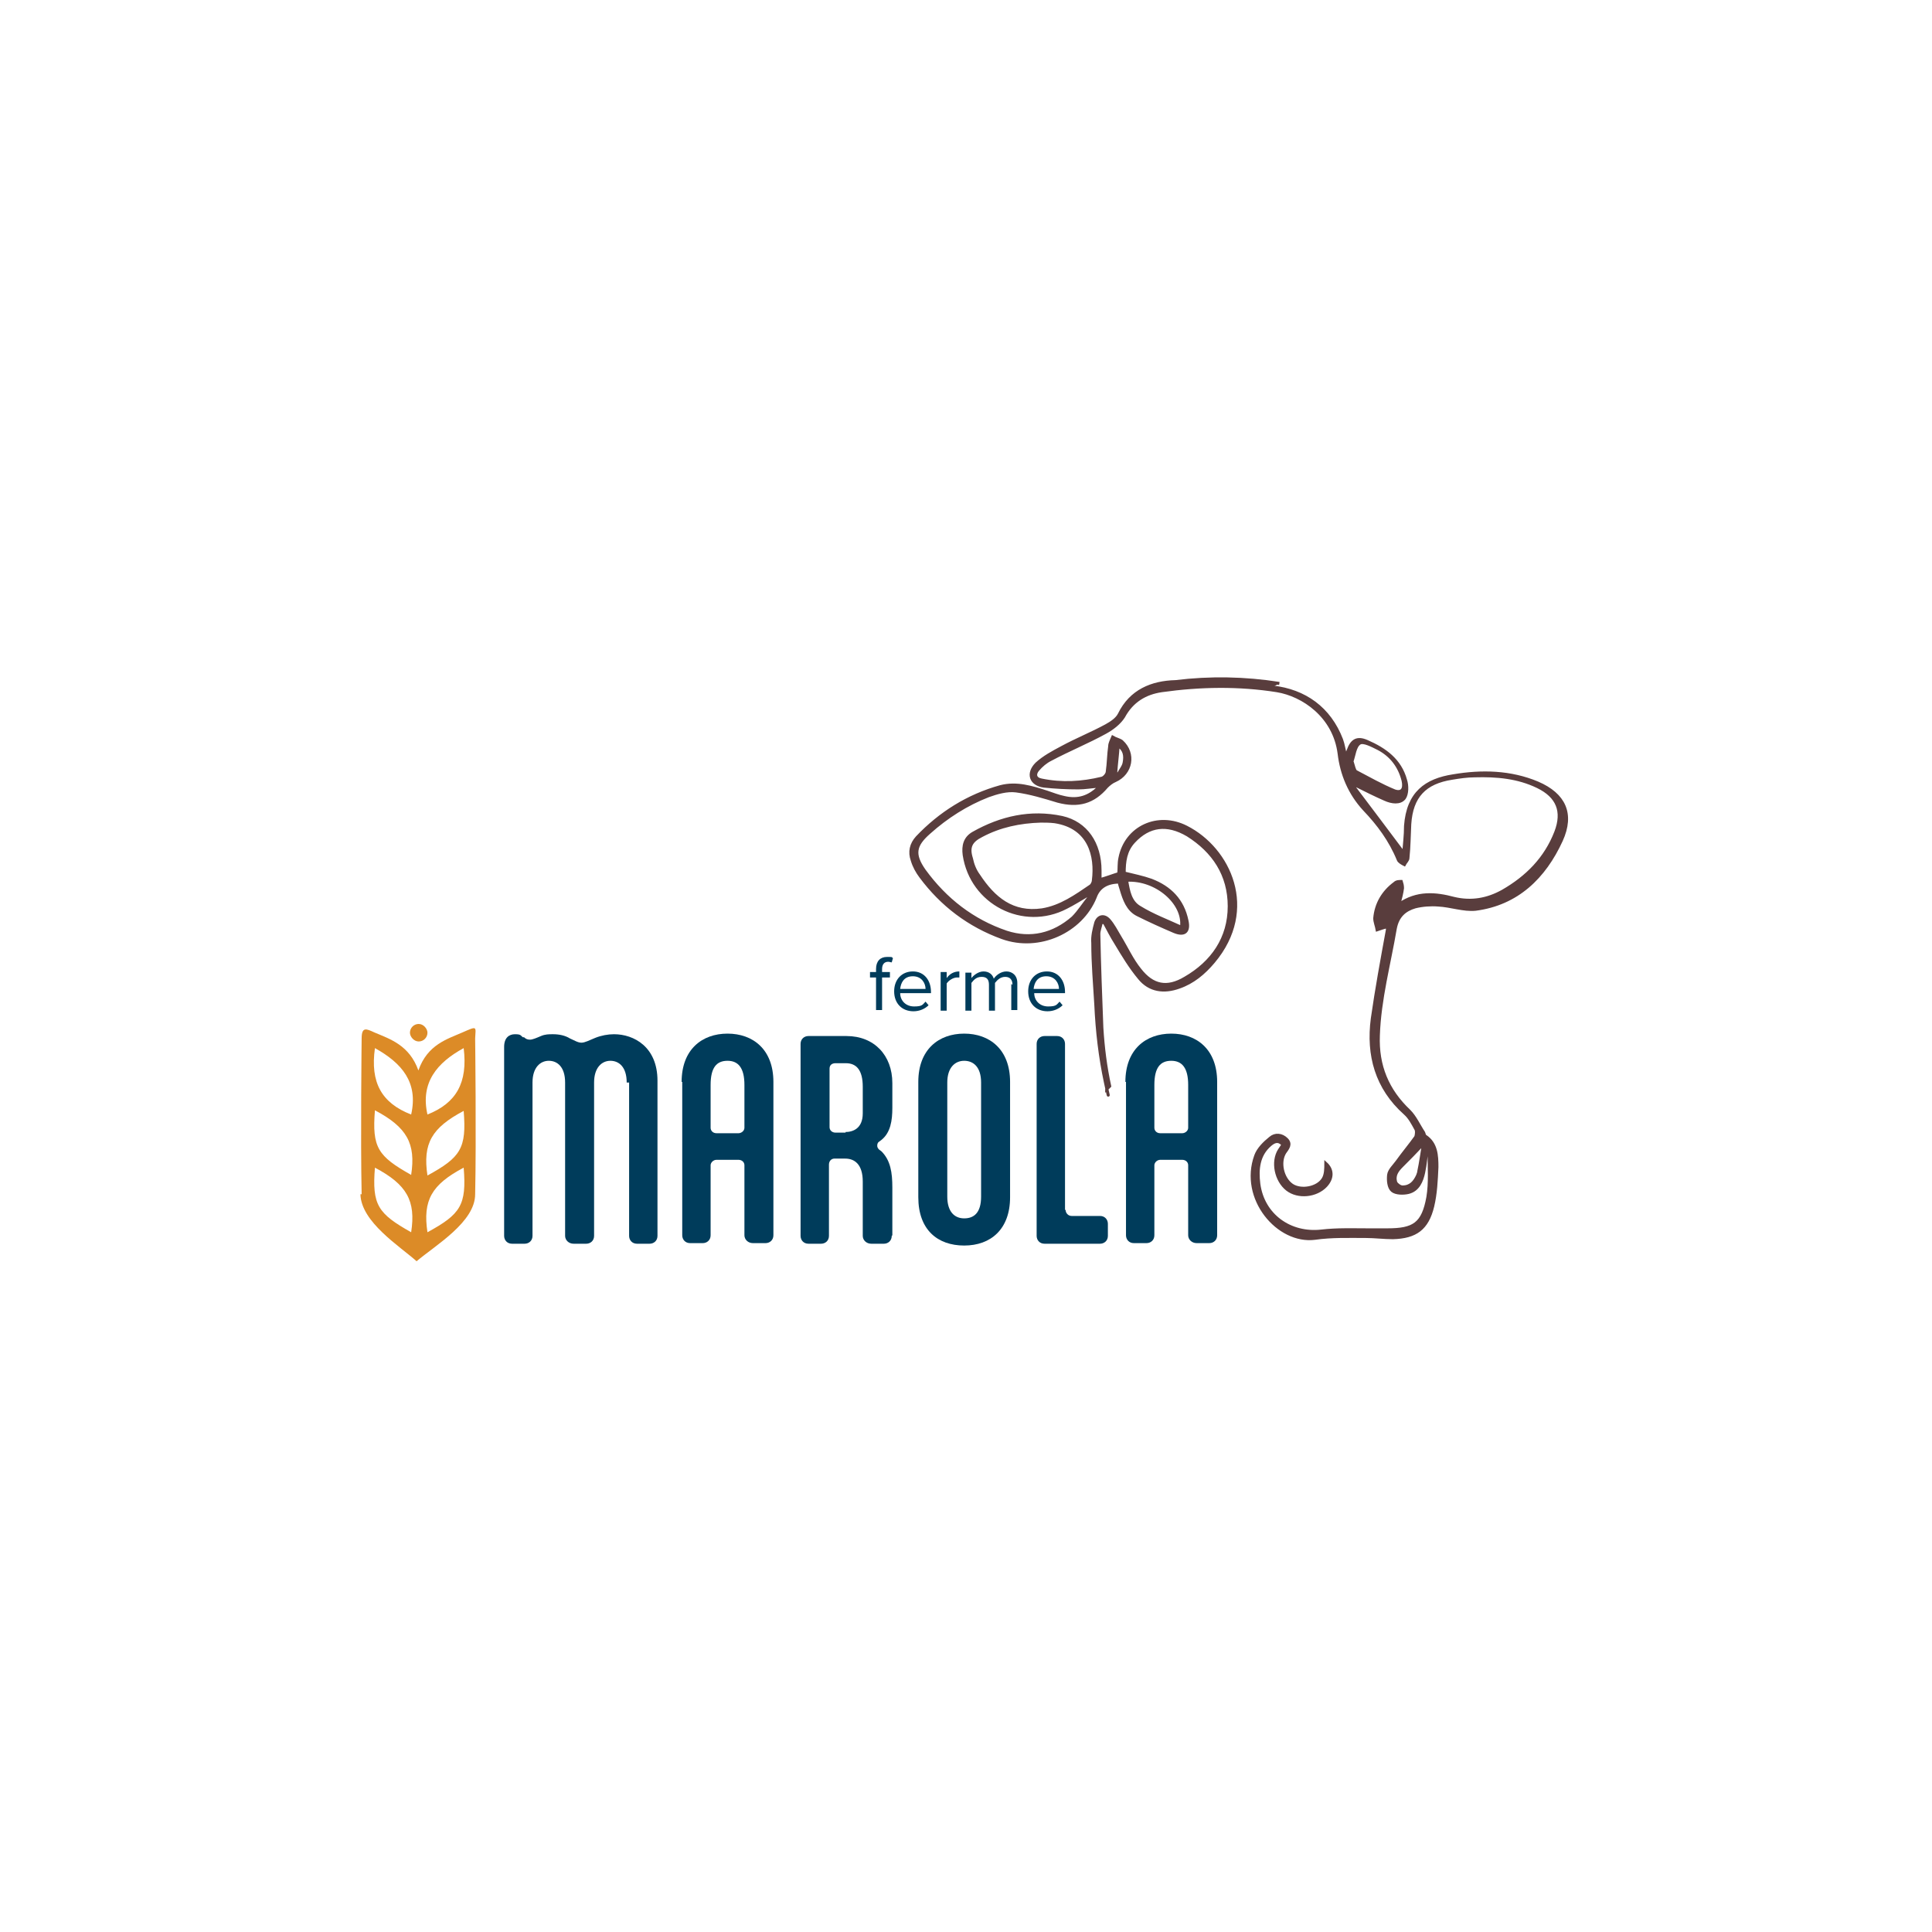 <?xml version="1.0" encoding="UTF-8"?>
<svg id="Layer_1" xmlns="http://www.w3.org/2000/svg" version="1.1" viewBox="0 0 320 320">
  <!-- Generator: Adobe Illustrator 29.1.0, SVG Export Plug-In . SVG Version: 2.1.0 Build 142)  -->
  <defs>
    <style>
      .st0 {
        fill: #003c5b;
      }

      .st1 {
        fill: #dc8b27;
      }

      .st2 {
        fill: #593d3d;
        stroke: #593d3d;
        stroke-miterlimit: 10;
        stroke-width: .5px;
      }
    </style>
  </defs>
  <g>
    <path class="st0" d="M103.8,179.3c0-2.6-1.3-3.6-2.7-3.6s-2.7,1.1-2.7,3.6v25.4c0,.8-.6,1.3-1.3,1.3h-2.1c-.8,0-1.4-.6-1.4-1.3v-25.4c0-2.6-1.3-3.6-2.7-3.6s-2.7,1.1-2.7,3.6v25.4c0,.8-.6,1.3-1.3,1.3h-2.1c-.8,0-1.3-.6-1.3-1.3v-31.3c0-1.5.8-2.1,1.8-2.1s.9.2,1.3.5h.2c.3.3.6.4,1,.4s1.1-.3,1.8-.6c.7-.3,1.3-.3,2-.3,1,0,2,.2,2.8.7.7.3,1.3.7,1.9.7s1.3-.4,2.3-.8c1-.4,2.1-.6,3.1-.6,3.3,0,7.2,2.1,7.2,7.7v25.7c0,.8-.6,1.3-1.3,1.3h-2.1c-.8,0-1.3-.6-1.3-1.3v-25.4Z"/>
    <path class="st0" d="M112.9,179.2c0-5.4,3.4-8,7.6-8s7.6,2.6,7.6,8v25.4c0,.8-.6,1.3-1.3,1.3h-2.1c-.8,0-1.4-.6-1.4-1.3v-11.6c0-.5-.4-.9-1-.9h-3.6c-.6,0-1,.5-1,.9v11.6c0,.8-.6,1.3-1.3,1.3h-2.1c-.8,0-1.3-.6-1.3-1.3v-25.4ZM123.3,179.7c0-2.8-1-4-2.8-4s-2.8,1.1-2.8,4v7.1c0,.4.3.9,1,.9h3.6c.5,0,1-.4,1-.9v-7.1Z"/>
    <path class="st0" d="M147.7,204.7c0,.8-.6,1.3-1.3,1.3h-2.1c-.8,0-1.4-.6-1.4-1.3v-9c0-2.9-1.4-3.8-2.9-3.8h-1.8c-.5,0-.9.4-.9,1v11.8c0,.8-.6,1.3-1.3,1.3h-2.1c-.8,0-1.3-.6-1.3-1.3v-31.8c0-.8.6-1.3,1.3-1.3h6.3c4.6,0,7.6,3.2,7.6,7.8v4.1c0,2.1-.3,4.1-1.8,5.3l-.4.3c-.3.2-.3.5-.3.7s.1.4.3.6l.4.3c1.5,1.5,1.8,3.5,1.8,6v7.9ZM140,187.5c1.3,0,2.9-.6,2.9-3.1v-4.4c0-2.7-1-3.9-2.8-3.9h-1.7c-.6,0-1,.3-1,.9v9.7c0,.5.4.9,1,.9h1.7Z"/>
    <path class="st0" d="M167.3,198.3c0,5.3-3.2,8-7.6,8s-7.6-2.6-7.6-8v-19.1c0-5.4,3.4-8,7.6-8s7.6,2.6,7.6,8v19.1ZM156.9,198.2c0,2.5,1.2,3.6,2.8,3.6s2.8-.9,2.8-3.6v-18.9c0-2.6-1.3-3.6-2.8-3.6s-2.8,1.1-2.8,3.6v18.9Z"/>
    <path class="st0" d="M176.5,200.4c0,.5.4,1,1,1h4.7c.8,0,1.3.6,1.3,1.3v2c0,.8-.6,1.3-1.3,1.3h-9.2c-.8,0-1.3-.6-1.3-1.3v-31.8c0-.8.6-1.3,1.3-1.3h2.1c.8,0,1.3.6,1.3,1.3v27.5Z"/>
    <path class="st0" d="M186.4,179.2c0-5.4,3.4-8,7.6-8s7.6,2.6,7.6,8v25.4c0,.8-.6,1.3-1.3,1.3h-2.1c-.8,0-1.4-.6-1.4-1.3v-11.6c0-.5-.4-.9-1-.9h-3.6c-.6,0-1,.5-1,.9v11.6c0,.8-.6,1.3-1.3,1.3h-2.1c-.8,0-1.3-.6-1.3-1.3v-25.4ZM196.8,179.7c0-2.8-1-4-2.8-4s-2.8,1.1-2.8,4v7.1c0,.4.3.9,1,.9h3.6c.5,0,1-.4,1-.9v-7.1Z"/>
  </g>
  <g>
    <path class="st0" d="M145.1,161.9h-1v-.9h1v-.5c0-1.3.7-2,1.8-2s.7,0,1,.2l-.2.7c-.2,0-.3-.1-.6-.1-.6,0-1,.4-1,1.2v.5h1.3v.9h-1.3v5.4h-1v-5.4Z"/>
    <path class="st0" d="M151.2,160.9c1.9,0,3,1.5,3,3.4v.2h-5.1c0,1.2.9,2.2,2.3,2.2s1.4-.3,1.9-.8l.5.6c-.6.6-1.5,1-2.5,1-1.9,0-3.2-1.3-3.2-3.3s1.3-3.3,3.1-3.3ZM149.2,163.8h4.1c0-.9-.6-2.1-2.1-2.1s-2,1.1-2.1,2.1Z"/>
    <path class="st0" d="M155.8,161h1v1c.5-.7,1.2-1.1,2.1-1.1v1c-.1,0-.2,0-.4,0-.6,0-1.4.5-1.7,1v4.5h-1v-6.3Z"/>
    <path class="st0" d="M167.7,163.1c0-.8-.4-1.3-1.2-1.3s-1.3.5-1.7,1v4.6h-1v-4.3c0-.8-.3-1.3-1.2-1.3s-1.3.5-1.7,1v4.6h-1v-6.3h1v.9c.3-.4,1.1-1.1,2-1.1s1.5.5,1.7,1.2c.4-.6,1.2-1.2,2.1-1.2s1.8.6,1.8,1.9v4.5h-1v-4.3Z"/>
    <path class="st0" d="M173.4,160.9c1.9,0,3,1.5,3,3.4v.2h-5.1c0,1.2.9,2.2,2.3,2.2s1.4-.3,1.9-.8l.5.6c-.6.6-1.5,1-2.5,1-1.9,0-3.2-1.3-3.2-3.3s1.3-3.3,3.1-3.3ZM171.3,163.8h4.1c0-.9-.6-2.1-2.1-2.1s-2,1.1-2.1,2.1Z"/>
  </g>
  <path class="st2" d="M211.9,113.2c-5.7-.9-11.5-1-17.2-.3-3.9.1-7.4,1.5-9.3,5.4-.4.8-1.3,1.4-2.2,1.9-2.4,1.3-4.9,2.3-7.3,3.6-1.5.8-3,1.6-4.2,2.7-1.6,1.6-1,3.4,1.2,3.7,1.9.2,3.8.3,5.7.3,1.1,0,2.2-.2,3.6-.3-1.8,1.9-3.7,2.4-5.9,1.9-1-.2-2-.6-2.9-.9-2.5-.8-5-1.6-7.7-.9-5.4,1.5-10,4.4-13.8,8.4-1,1.1-1.3,2.4-.8,3.8.3,1,.8,1.9,1.4,2.7,3.5,4.7,8,8.1,13.5,10.1,6.1,2.2,13.1-1,15.4-6.7.6-1.7,2-2.5,4-2.5,0,.4.2.8.3,1.2.5,1.7,1.1,3.4,2.7,4.2,2,1,4,1.9,6.1,2.8,1.7.7,2.5,0,2.1-1.8-.7-3.4-2.8-5.5-5.9-6.7-1.4-.5-2.9-.8-4.5-1.2,0-1.9.2-3.7,1.6-5.2,2.5-2.7,5.5-3.1,8.9-1.1,4.3,2.7,6.9,6.6,6.9,11.8,0,5.3-2.8,9.3-7.3,11.9-3,1.8-5.4,1.3-7.5-1.4-1.3-1.6-2.2-3.6-3.3-5.4-.6-1-1.1-2-1.8-2.8-.8-.9-1.8-.7-2.2.4-.3,1.1-.6,2.3-.5,3.4,0,3.4.3,6.8.5,10.2.2,4.4.7,8.7,1.6,12.9s.2.7.2,1.1l.3-.3.2-.2c-.7-3.2-1.1-6.4-1.3-9.7-.2-5.2-.4-10.4-.5-15.5,0-.6.3-1.3.4-1.9.2,0,.3,0,.5,0,.6,1.1,1.2,2.3,1.9,3.4,1.2,2,2.4,4,3.9,5.8,1.7,2.1,4.1,2.4,6.6,1.5,2.3-.8,4.1-2.3,5.7-4.2,7.3-8.7,2.6-18.7-4.5-22.3-4.7-2.4-10,0-11,5.1-.2.9-.1,1.8-.2,2.6-1,.3-2,.7-3.1,1,0-.6,0-1.1,0-1.5,0-4.5-2.3-7.9-6.3-8.8-5.2-1.1-10.1,0-14.7,2.6-1.4.8-1.7,2.1-1.5,3.6,1.2,8,9.8,12.4,16.9,8.7,1.2-.6,2.3-1.3,3.5-2,.1,0,.2.2.3.3-.9,1.1-1.7,2.4-2.7,3.4-3.2,2.8-7,3.7-11,2.4-5.6-1.9-10.1-5.4-13.6-10.2-1.9-2.7-1.6-4.2.8-6.3,2.9-2.6,6.2-4.7,9.8-6.1,1.4-.5,3.1-1,4.6-.8,2.3.3,4.6,1,6.9,1.7,3.4.9,5.9.2,8.1-2.4.4-.4.9-.8,1.4-1,2.7-1.2,3.3-4.5,1.1-6.5-.4-.3-1-.4-1.5-.7-.2.5-.5,1-.5,1.5-.2,1.4-.2,2.8-.4,4.2,0,.4-.5,1-.9,1.1-3.3.8-6.6,1-10,.3-1.1-.2-1.2-1-.6-1.7.6-.7,1.3-1.3,2.1-1.7,3-1.6,6.2-2.9,9.1-4.5,1.1-.6,2.3-1.5,3-2.6,1.4-2.6,3.6-3.9,6.3-4.3,6.4-.9,12.8-1,19.1,0,4.3.7,9.5,4.2,10.3,10.4.4,3.4,1.7,6.6,4.2,9.3,2.3,2.4,4.3,5.1,5.6,8.3.1.3.6.6,1,.8.2-.4.6-.7.6-1.1.2-1.9.2-3.7.3-5.6.3-4.6,2.5-6.9,7-7.6,1.2-.2,2.5-.4,3.8-.4,3.6-.1,7.1.2,10.4,1.8,3.3,1.6,4.3,4.1,3,7.5-1.7,4.4-4.8,7.5-8.8,9.8-2.5,1.4-5.2,1.9-8.1,1.2-3-.8-6.1-1.1-9.1,1,.3-1.1.5-1.9.6-2.7,0-.4-.1-.8-.2-1.1-.4,0-.8,0-1.1.3-1.9,1.4-3.1,3.4-3.3,5.8,0,.6.3,1.3.4,1.9.6-.2,1.1-.4,1.7-.5,0,.1,0,.3,0,.5-.9,4.9-1.8,9.8-2.5,14.7-.8,6.1.7,11.5,5.4,15.7.8.7,1.3,1.7,1.8,2.6.2.3.1,1,0,1.3-1,1.4-2.1,2.7-3.1,4.1-.5.7-1.3,1.4-1.4,2.2-.1.9,0,2.1.6,2.6.6.5,1.9.5,2.7.3,1.6-.4,2.2-1.9,2.5-3.3.3-1.4.4-2.8.6-4.3.1.4.3.7.3,1,0,2.5.2,5-.2,7.4-.8,4.4-2.3,5.4-6.7,5.4-1.1,0-2.1,0-3.2,0-2.6,0-5.1-.1-7.7.2-5.2.6-9.7-2.6-10.4-7.8-.3-2.4-.1-4.8,1.9-6.5.6-.5,1.3-.9,2.1,0-.2.3-.4.6-.6.9-1.2,1.9-.6,5,1.3,6.5,1.8,1.4,4.8,1.1,6.4-.6,1.2-1.3,1.1-2.7,0-3.7,0,.8,0,1.8-.4,2.5-.9,1.6-3.7,2.1-5.2,1.1-1.6-1.1-2.2-3.8-1.2-5.4.5-.7,1.1-1.4.3-2.2-.8-.8-1.9-.9-2.7-.2-1,.8-2,1.8-2.4,2.9-2.6,7.1,3.7,14.5,9.8,13.7,2.8-.4,5.6-.3,8.4-.3,1.5,0,3,.2,4.5.2,3.8-.1,5.7-1.5,6.6-5.2.5-2.1.6-4.3.7-6.5,0-1.9-.1-3.9-1.9-5.1-.2-.1-.2-.4-.3-.6-.8-1.2-1.4-2.6-2.4-3.6-3.6-3.4-5.3-7.5-5.1-12.5.2-6,1.8-11.8,2.8-17.7.4-2.1,1.6-3.1,3.3-3.6,1.2-.3,2.6-.4,3.8-.3,2.1.1,4.2.9,6.2.7,6.9-.9,11.4-5.3,14.2-11.4,2-4.4.5-7.6-3.9-9.5-4.5-1.9-9.3-2-14-1.2-4.5.7-7.5,2.8-7.9,8.3,0,1.6-.2,3.1-.3,4.5-2.7-3.6-5.4-7.2-8.2-10.9,0,0,.2-.2.3-.3,1.6.8,3.2,1.6,4.8,2.3,1.1.5,2.5.7,3.2-.2.5-.7.5-2.1.2-3-.9-3.3-3.4-5.1-6.4-6.4-1.6-.7-2.5-.2-3.1,1.5-.1.3-.2.5-.4.9-.3-1-.4-1.9-.7-2.7-2-5.2-6.1-8.1-11.4-8.7M172.3,136c.7,0,1.6,0,2.4.1,5.8.9,6.9,5.7,6.4,9.7,0,.3-.2.7-.4.9-2.5,1.7-5,3.5-8.1,4-4.9.7-8-1.9-10.5-5.7-.6-.8-1-1.8-1.2-2.8-.6-1.9-.1-2.9,1.7-3.8,3-1.6,6.3-2.3,9.8-2.4ZM223.9,126.2c.4-1.1.5-2.6,1.3-3.1.6-.4,2.1.4,3.1.9,2.1,1.1,3.5,2.9,4.1,5.3.3,1.4-.2,2.1-1.4,1.7-2.2-.9-4.3-2.1-6.4-3.2-.3-.2-.4-.9-.6-1.5ZM195.7,153.6c-2.4-1.1-4.8-2-6.9-3.3-1.6-.9-1.9-2.7-2.2-4.5,4.9-.3,9.6,3.8,9.1,7.7ZM235.8,189.3c-.3,1.8-.5,3.3-.8,4.7,0,.2-.1.4-.2.7-.5,1.1-1.2,1.9-2.5,1.9-.4,0-.9-.4-1.1-.7-.4-1.2.2-2,1-2.8,1.1-1.1,2.2-2.2,3.6-3.7ZM184.8,128c.1-1.5.3-2.9.4-4.5,1.1.7,1.2,1.7,1,2.8-.1.7-.7,1.3-1,2-.1,0-.3-.2-.4-.3Z"/>
  <rect class="st1" x="67.9" y="169.6" width="2.9" height="2.9" rx="1.5" ry="1.5"/>
  <path class="st1" d="M59.9,197.8c-.2-9.1,0-25.8,0-25.8,0-2,.8-1.6,2.1-1,2.6,1.1,5.8,2.1,7.3,6.3,1.5-4.3,4.8-5.2,7.3-6.3s2.2-1,2.1,1c0,0,.2,16.8,0,25.8,0,4.6-6.5,8.4-9.7,11.1-2.8-2.5-9.2-6.5-9.3-11.1ZM68.1,184.6c1.2-5.3-1.5-8.5-6-11-.8,5.7,1.1,9.1,6,11ZM68.1,194.6c.8-5.2-.7-7.9-6-10.7-.5,6.2.5,7.6,6,10.7ZM76.8,173.6c-4.4,2.4-7.2,5.7-6,11,4.8-1.9,6.7-5.3,6-11ZM76.8,184c-5.3,2.8-6.8,5.4-6,10.7,5.5-3,6.5-4.5,6-10.7ZM68.1,204.1c.8-5.2-.7-7.9-6-10.7-.5,6.2.5,7.6,6,10.7ZM76.8,193.4c-5.3,2.8-6.8,5.4-6,10.7,5.5-3,6.5-4.5,6-10.7Z"/>
</svg>